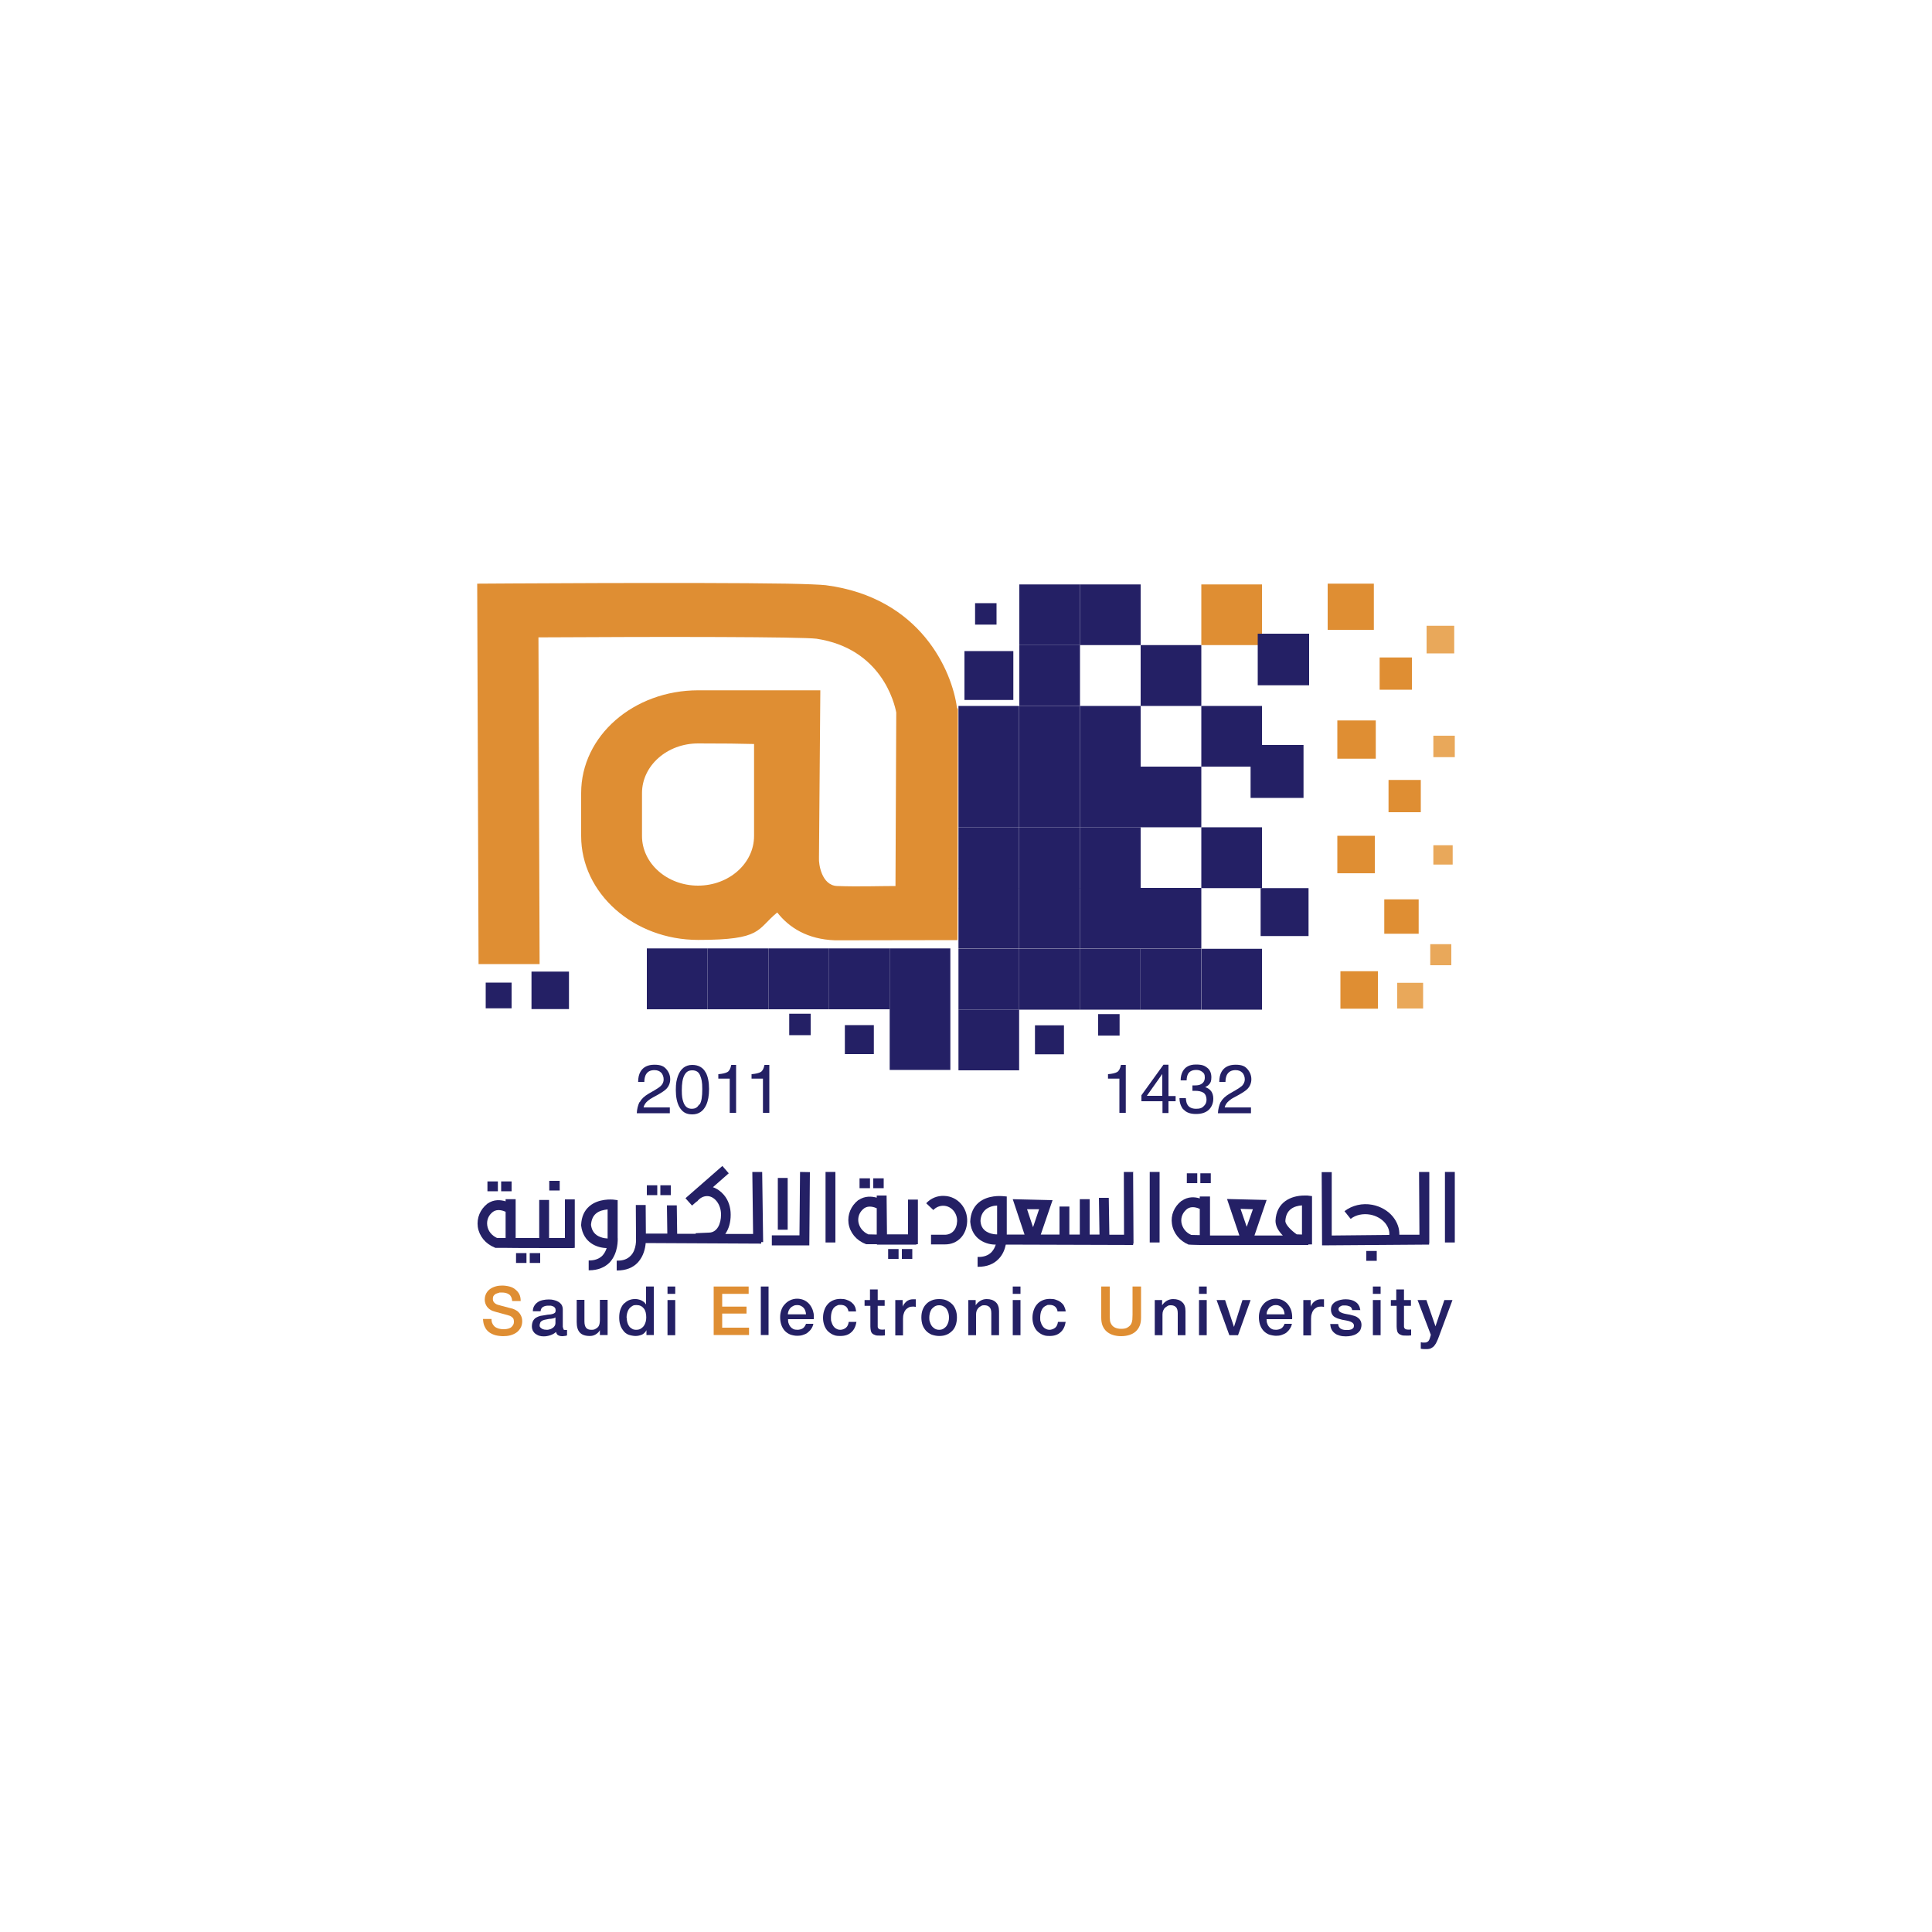 <?xml version="1.0" encoding="UTF-8"?>
<svg xmlns="http://www.w3.org/2000/svg" version="1.1" viewBox="0 0 1000 1000">
  <defs>
    <style>
      .cls-1 {
        fill: #242065;
      }

      .cls-2 {
        fill: #e9a85a;
      }

      .cls-3 {
        fill: #df8e33;
      }
    </style>
  </defs>
  <!-- Generator: Adobe Illustrator 28.7.0, SVG Export Plug-In . SVG Version: 1.2.0 Build 23)  -->
  <g>
    <g id="Layer_2">
      <g>
        <g>
          <g>
            <rect class="cls-1" x="747.9" y="606.6" width="5.1" height="36.5"/>
            <path class="cls-1" d="M739.6,606.6h-5.1s.2,32.5.2,32.5h-10.4c.1-3.2-1-6.4-3.3-9.3-2.6-3.2-6.5-5.4-10.7-6.2-5.2-1-10.5.3-14.4,3.3l3.2,4c2.6-2.1,6.4-2.9,10.2-2.2,3.1.6,5.9,2.2,7.7,4.4,1.5,1.9,2.3,4,2.1,6.1l-29.8.3v-32.8c-.1,0-5.2,0-5.2,0l.2,37.9,55.4-.4v-.7h.1v-36.8Z"/>
            <rect class="cls-1" x="595.1" y="606.6" width="5.1" height="36.5"/>
            <path class="cls-1" d="M586.8,606.6h-5.1s.1,32.5.1,32.5h-7.6s-.3-19.1-.3-19.1h-5.1c0,0,.3,19,.3,19h-5.1v-18.3h-5.1v18.3h-5.4v-14.5h-5.1v14.5h-9.7s6.1-17.8,6.1-17.8l-20.6-.5,6.1,18.3h-9.2c0-.1,0-.2,0-.3v-19.4c-.1,0-2.4-.2-2.4-.2-.3,0-7.4-.7-12.2,3.4-2.7,2.3-4.1,5.6-4.3,9.6v.4c.8,9.4,8.8,11.8,13.2,11.7-.4,1.3-1.1,2.7-2.1,3.8-1.7,1.8-4.1,2.7-7.3,2.6v5.1h.2c4.6,0,8.2-1.4,10.8-4.2,2.1-2.2,3.1-4.9,3.6-7.3l65.9.2v-.7h.2l-.2-36.9ZM537.8,626l-3.1,9.2-3.1-9.3h6.3ZM515.7,638.9h-.1s-2,0-4-.9c-2.5-1.1-3.9-3-4.1-6,.1-2.6,1-4.4,2.5-5.8,1.8-1.6,4.4-2.2,6.1-2.2v14.7c0,0,0,.2,0,.2h-.5Z"/>
            <path class="cls-1" d="M679,619.1l-2.3-.3s-.6,0-1.5,0c-7,0-14.6,3.4-15,13.1h0c0,2.9,1.7,5.5,3.8,7.6h-14.7l6.3-18.4-20.5-.5,6.4,18.9h-15.2v-20.2c-.1,0-5.3,0-5.3,0v1c-2.5-.8-6.1-1.1-9.4,1.3h-.1c-3.8,3-5.6,7.4-4.9,11.9.7,4.8,4,8.8,8.6,10.7h.4c0,.1,5.6.2,5.6.2h0c0,0,56,0,56,0v-.3h1.9s0-25.1,0-25.1h0ZM648.5,625.9l-3.2,9.1-3.2-9.3,6.3.2ZM616.6,639.2c-2.8-1.2-4.6-3.6-5.1-6.4-.4-2.8.7-5.3,3-7.1,2.3-1.6,5.1-.6,6.5,0v13.6c0,0-4.4-.1-4.4-.1ZM673.9,623.8v15.2s-2.7-.1-2.7-.1c-2.5-1.7-5.9-4.9-5.9-6.9.3-6.1,4.6-7.8,8.6-8.1Z"/>
            <path class="cls-1" d="M488.7,619c-3.5-.2-6.9,1.2-9.3,3.8l3.7,3.5c1.4-1.5,3.4-2.3,5.4-2.2,4,.2,7,3.8,6.9,8-.2,4.4-2.8,7.1-6.6,7h-6.9c0,0,0,5,0,5h6.8c.2,0,.3,0,.5,0,6.4,0,11.1-4.8,11.4-11.8.3-7.1-4.9-13-11.7-13.3Z"/>
            <path class="cls-1" d="M470.1,638.9h-11l-.2-20.1h-5.1v1.1c-2.6-.7-6.2-1-9.5,1.3h-.1c-3.8,3-5.6,7.5-5,12,.7,4.8,4,8.8,8.7,10.6l.4.2h5.6v.2h20.4v-.2h.8v-23.1h-5.1v18h0ZM449.4,638.9c-2.8-1.3-4.6-3.6-5.1-6.4-.4-2.8.7-5.4,3-7.1,2.3-1.6,5.2-.6,6.5,0v13.6c.1,0-4.5-.1-4.5-.1Z"/>
            <rect class="cls-1" x="427.3" y="606.6" width="5.1" height="36.5"/>
            <polygon class="cls-1" points="413.8 639.4 399.5 639.4 399.5 644.6 418.9 644.6 419.2 606.7 414.1 606.6 413.8 639.4"/>
            <rect class="cls-1" x="402.6" y="609.7" width="5.1" height="26.8"/>
            <path class="cls-1" d="M394.5,606.6h-5.1c0,0,.4,32.1.4,32.1h-14.4c1.8-2.6,2.8-5.9,2.8-10,0-3.9-1.2-7.5-3.5-10.2-1.6-1.9-3.6-3.3-5.7-4l8.2-7.2-3.3-3.8-19.1,16.7,3.4,3.8,2.4-2.1h.2c1.4-1.8,3.2-2.8,5.2-2.8h0c1.8,0,3.5.9,4.9,2.6,1.5,1.9,2.3,4.3,2.3,7,0,4.6-1.9,9.2-6.2,9.3l-6.9.3v.3h-9.6l-.2-14.7h-5.1s.2,14.6.2,14.6h-11.1s-.1-14.8-.1-14.8h-5.1s.1,17.2.1,17.2v.2s.4,5.6-2.7,8.8c-1.7,1.8-4,2.7-7.3,2.6v5.1h.2c4.6,0,8.2-1.4,10.8-4.2,2.9-3.2,3.8-7.3,4-10l59.8.3v-.8h1l-.5-36.4Z"/>
            <path class="cls-1" d="M319.7,640.6v-19.4c-.1,0-2.4-.3-2.4-.3-.3,0-7.4-.7-12.2,3.4-2.7,2.3-4.1,5.5-4.3,9.6v.5c1.1,8.9,8.3,11.5,13.2,11.6-.4,1.3-1.1,2.7-2.1,3.8-1.6,1.7-4.1,2.7-7.2,2.6v5.1h.2c4.6,0,8.2-1.5,10.8-4.2,4.3-4.8,4.1-11.7,4-12.8ZM310.8,640.3c-2.8-1-4.5-3.1-4.9-6.3.2-2.6,1-4.5,2.5-5.8,1.8-1.6,4.3-2,6.1-2.2v14.8c.1,0,.1.2.1.2h0c-.9,0-2.3-.1-3.8-.7Z"/>
            <path class="cls-1" d="M292.2,640.8h-8v-19.7h-5.1v19.7h-12.2v-20.1c-.1,0-5.2,0-5.2,0v1.1c-2.6-.8-6.1-1.1-9.4,1.2h0c-3.8,3-5.6,7.4-5,12,.7,4.8,4,8.8,8.7,10.7l.4.2h5.6c0,.1,34.6.1,34.6.1h0c0-.1.9-.1.9-.1v-25.1h-5.1v20h0ZM257.3,640.8c-2.8-1.3-4.7-3.6-5.1-6.5-.4-2.8.7-5.4,3-7.1,2.3-1.6,5.1-.6,6.5,0v13.6c0,0-4.4,0-4.4,0Z"/>
          </g>
          <rect class="cls-1" x="621.3" y="607.3" width="5.4" height="5.1"/>
          <rect class="cls-1" x="707.2" y="647.5" width="5.4" height="5.1"/>
          <rect class="cls-1" x="614.3" y="607.3" width="5.4" height="5.1"/>
          <rect class="cls-1" x="452" y="609.9" width="5.4" height="5.1"/>
          <rect class="cls-1" x="444.9" y="609.9" width="5.4" height="5.1"/>
          <rect class="cls-1" x="466.8" y="646.5" width="5.4" height="5.1"/>
          <rect class="cls-1" x="459.7" y="646.5" width="5.4" height="5.1"/>
          <rect class="cls-1" x="341.8" y="613.5" width="5.4" height="5.1"/>
          <rect class="cls-1" x="334.8" y="613.5" width="5.4" height="5.1"/>
          <rect class="cls-1" x="274.2" y="648.6" width="5.4" height="5.1"/>
          <rect class="cls-1" x="267.1" y="648.6" width="5.4" height="5.1"/>
          <rect class="cls-1" x="259.4" y="611.5" width="5.4" height="5.1"/>
          <rect class="cls-1" x="284.3" y="611.2" width="5.4" height="5"/>
          <rect class="cls-1" x="252.3" y="611.5" width="5.4" height="5.1"/>
        </g>
        <g>
          <g>
            <rect class="cls-1" x="251.4" y="508.6" width="13.4" height="13.3"/>
            <rect class="cls-1" x="397.7" y="490.9" width="31.4" height="31.5"/>
            <rect class="cls-1" x="429.1" y="490.9" width="31.4" height="31.5"/>
            <rect class="cls-1" x="334.8" y="490.9" width="31.4" height="31.5"/>
            <rect class="cls-1" x="366.2" y="490.9" width="31.4" height="31.5"/>
            <rect class="cls-1" x="275.1" y="502.9" width="19.4" height="19.4"/>
            <rect class="cls-1" x="437.3" y="530.6" width="15" height="15"/>
            <rect class="cls-1" x="408.5" y="524.7" width="11.1" height="11.1"/>
            <rect class="cls-1" x="460.5" y="522.4" width="31.4" height="31.4"/>
            <rect class="cls-1" x="460.5" y="490.9" width="31.4" height="31.5"/>
          </g>
          <g>
            <rect class="cls-3" x="718.7" y="403.7" width="16.7" height="16.7"/>
            <rect class="cls-2" x="741.9" y="437.5" width="10" height="10"/>
            <rect class="cls-2" x="738.4" y="323.9" width="14.3" height="14.3"/>
            <rect class="cls-2" x="740.3" y="488.7" width="10.9" height="10.9"/>
            <rect class="cls-3" x="714.1" y="340.3" width="16.7" height="16.7"/>
            <rect class="cls-2" x="741.9" y="380.8" width="11.1" height="11.1"/>
            <rect class="cls-3" x="716.5" y="465.5" width="17.8" height="17.8"/>
            <rect class="cls-2" x="723.2" y="508.7" width="13.4" height="13.3"/>
            <rect class="cls-1" x="527.6" y="396.8" width="31.4" height="31.4"/>
            <rect class="cls-1" x="559" y="428.2" width="31.4" height="31.5"/>
            <rect class="cls-1" x="527.6" y="428.2" width="31.4" height="31.5"/>
            <rect class="cls-1" x="647.3" y="385.6" width="27.4" height="27.4"/>
            <rect class="cls-1" x="621.8" y="428.2" width="31.4" height="31.5"/>
            <rect class="cls-1" x="621.8" y="365.4" width="31.4" height="31.4"/>
            <rect class="cls-3" x="621.8" y="302.5" width="31.4" height="31.4"/>
            <rect class="cls-1" x="527.6" y="365.4" width="31.4" height="31.4"/>
            <rect class="cls-1" x="559" y="396.8" width="31.4" height="31.4"/>
            <rect class="cls-1" x="559" y="365.4" width="31.4" height="31.4"/>
            <rect class="cls-1" x="590.4" y="396.8" width="31.4" height="31.4"/>
            <rect class="cls-1" x="590.4" y="333.9" width="31.4" height="31.5"/>
            <rect class="cls-1" x="527.6" y="333.9" width="31.4" height="31.5"/>
            <rect class="cls-1" x="559" y="302.5" width="31.4" height="31.4"/>
            <rect class="cls-1" x="559" y="459.6" width="31.4" height="31.4"/>
            <rect class="cls-1" x="590.4" y="459.6" width="31.4" height="31.4"/>
            <rect class="cls-1" x="651" y="328" width="26.6" height="26.7"/>
            <rect class="cls-1" x="652.5" y="459.7" width="24.8" height="24.8"/>
            <rect class="cls-1" x="499.2" y="337" width="25.3" height="25.3"/>
            <rect class="cls-1" x="527.6" y="459.6" width="31.4" height="31.4"/>
            <rect class="cls-1" x="527.6" y="302.5" width="31.4" height="31.4"/>
            <rect class="cls-1" x="496.1" y="365.4" width="31.4" height="31.4"/>
            <rect class="cls-1" x="496.1" y="396.8" width="31.4" height="31.4"/>
            <rect class="cls-1" x="496.1" y="459.6" width="31.4" height="31.4"/>
            <rect class="cls-1" x="496.1" y="428.2" width="31.4" height="31.5"/>
            <rect class="cls-1" x="558.9" y="491.1" width="31.4" height="31.5"/>
            <rect class="cls-1" x="527.5" y="491.1" width="31.4" height="31.5"/>
            <rect class="cls-1" x="621.8" y="491.1" width="31.4" height="31.5"/>
            <rect class="cls-1" x="590.3" y="491.1" width="31.4" height="31.5"/>
            <rect class="cls-3" x="692.2" y="432.6" width="19.4" height="19.4"/>
            <rect class="cls-3" x="693.8" y="502.7" width="19.4" height="19.4"/>
            <rect class="cls-3" x="687.2" y="302.1" width="23.9" height="23.9"/>
            <rect class="cls-3" x="692.2" y="372.9" width="19.9" height="19.8"/>
            <rect class="cls-1" x="535.7" y="530.7" width="15" height="15"/>
            <rect class="cls-1" x="568.4" y="524.9" width="11.1" height="11.1"/>
            <rect class="cls-1" x="504.7" y="312.2" width="11.1" height="11.1"/>
            <rect class="cls-1" x="496.1" y="522.6" width="31.4" height="31.4"/>
            <rect class="cls-1" x="496.1" y="491.1" width="31.4" height="31.5"/>
          </g>
          <path class="cls-3" d="M495.3,366.2c-2.5-18.7-18.6-56.9-67.9-63.3-2.7-.3-9.9-.6-20-.8-47.9-.8-160.4,0-160.4,0l.7,196.9c7.1,0,12.9,0,14,0s8.8,0,17.6,0l-.6-169.1c66.4-.4,135.8-.3,143.9.7,33.7,5.1,40.4,33.4,41.3,38.2l-.4,89.8c-8.3,0-19.2.4-30.2,0-8.1-.3-9.6-11.6-9.4-14.4l.7-86.9h-63.2c-33.4,0-60.6,23.5-60.6,53.2v22.2c0,29.7,27.2,53.8,60.6,53.8s30.1-5.4,40.9-14.2c6.1,7.8,15.6,13.9,29.9,14.4,23.6,0,63.4-.1,63.4-.1l.2-119.4-.4-.9ZM390.3,432.7c0,14.2-13,25.7-29,25.7s-29-11.5-29-25.7v-22.2c0-14.2,13-25.7,29-25.7s19.3.1,29,.3v47.6Z"/>
          <g>
            <path class="cls-1" d="M331.2,570.4c.8-1.6,2.3-3,4.5-4.3l3.3-1.9c1.5-.9,2.5-1.6,3.1-2.2,1-1,1.4-2.1,1.4-3.3s-.4-2.6-1.3-3.5c-.9-.9-2-1.3-3.5-1.3-2.2,0-3.6.8-4.5,2.5-.4.9-.7,2.1-.7,3.6h-3.2c0-2.2.4-3.9,1.2-5.3,1.4-2.4,3.8-3.6,7.2-3.6s4.9.8,6.2,2.3c1.3,1.5,2,3.3,2,5.2s-.7,3.7-2.1,5.1c-.8.8-2.3,1.8-4.4,3l-2.4,1.3c-1.1.6-2,1.2-2.7,1.8-1.2,1-1.9,2.1-2.2,3.4h13.6v3h-17.1c.1-2.2.6-4,1.3-5.6Z"/>
            <path class="cls-1" d="M365.3,555.1c1.1,2.1,1.7,4.9,1.7,8.5s-.5,6.2-1.5,8.4c-1.5,3.2-3.9,4.8-7.2,4.8s-5.2-1.3-6.7-3.9c-1.2-2.2-1.8-5.1-1.8-8.7s.4-5.3,1.1-7.3c1.4-3.8,3.9-5.7,7.4-5.7,3.2,0,5.6,1.3,7,4ZM362.1,571.7c1-1.4,1.4-4.1,1.4-8s-.4-5.2-1.1-7c-.7-1.8-2-2.7-4.1-2.7s-3.2.9-4.1,2.6c-.9,1.7-1.3,4.3-1.3,7.7s.3,4.6.8,6.1c.8,2.4,2.3,3.5,4.3,3.5s2.9-.7,3.9-2.2Z"/>
            <path class="cls-1" d="M371.8,558.4v-2.4c2.3-.2,3.8-.6,4.7-1.1.9-.5,1.6-1.7,2-3.7h2.5v24.8h-3.3v-17.7h-5.9Z"/>
            <path class="cls-1" d="M389,558.4v-2.4c2.3-.2,3.8-.6,4.7-1.1.9-.5,1.6-1.7,2-3.7h2.5v24.8h-3.3v-17.7h-5.9Z"/>
            <path class="cls-1" d="M573.5,558.4v-2.4c2.3-.2,3.8-.6,4.7-1.1.9-.5,1.6-1.7,2-3.7h2.5v24.8h-3.3v-17.7h-5.9Z"/>
            <path class="cls-1" d="M601.7,576.1v-6.1h-10.9v-3.1l11.4-15.8h2.6v16.2h3.7v2.7h-3.7v6.1h-3.1ZM601.6,567.2v-11.3l-8,11.3h8Z"/>
            <path class="cls-1" d="M612.5,574.3c-1.3-1.6-2-3.6-2-5.9h3.3c.1,1.6.4,2.8.9,3.5.8,1.3,2.3,2,4.4,2s3-.4,3.9-1.3c1-.9,1.5-2,1.5-3.4s-.5-2.9-1.6-3.6c-1.1-.7-2.5-1-4.4-1s-.4,0-.7,0c-.2,0-.4,0-.6,0v-2.8c.3,0,.6,0,.8,0h.7c1.2,0,2.2-.2,2.9-.6,1.3-.7,2-1.8,2-3.5s-.4-2.2-1.3-2.9c-.9-.7-1.9-1-3.1-1-2.1,0-3.5.7-4.3,2.1-.4.8-.7,1.9-.7,3.3h-3.1c0-1.9.4-3.4,1.1-4.7,1.3-2.3,3.5-3.5,6.8-3.5s4.5.6,5.9,1.7c1.4,1.1,2.1,2.8,2.1,4.9s-.4,2.8-1.2,3.7c-.5.6-1.2,1-2,1.4,1.3.4,2.3,1.1,3.1,2.1.7,1,1.1,2.3,1.1,3.8,0,2.4-.8,4.3-2.3,5.8-1.6,1.5-3.8,2.2-6.7,2.2-2.9,0-5.1-.8-6.4-2.4Z"/>
            <path class="cls-1" d="M631.9,570.4c.8-1.6,2.3-3,4.5-4.3l3.3-1.9c1.5-.9,2.5-1.6,3.2-2.2.9-1,1.4-2.1,1.4-3.3s-.4-2.6-1.3-3.5-2-1.3-3.5-1.3c-2.1,0-3.6.8-4.5,2.5-.4.9-.7,2.1-.7,3.6h-3.2c0-2.2.4-3.9,1.2-5.3,1.4-2.4,3.8-3.6,7.2-3.6s4.9.8,6.2,2.3c1.3,1.5,2,3.3,2,5.2s-.7,3.7-2.1,5.1c-.8.8-2.3,1.8-4.4,3l-2.4,1.3c-1.2.6-2,1.2-2.7,1.8-1.2,1-1.9,2.1-2.2,3.4h13.6v3h-17.1c.1-2.2.6-4,1.3-5.6Z"/>
          </g>
        </g>
        <g>
          <path class="cls-3" d="M254.4,682.6c0,1,.1,1.8.5,2.5.3.7.8,1.2,1.3,1.7.6.4,1.3.7,2,.9.7.2,1.6.3,2.5.3s1.8-.1,2.4-.3c.7-.2,1.3-.5,1.7-.9.4-.4.7-.8.9-1.2.2-.4.3-.9.3-1.4,0-1-.2-1.7-.6-2.1-.4-.4-.9-.8-1.4-1-.9-.3-1.9-.6-3.1-.9-1.2-.3-2.6-.7-4.4-1.2-1.1-.3-2-.6-2.7-1.1-.7-.4-1.3-1-1.7-1.5-.4-.6-.7-1.2-.9-1.8-.2-.6-.3-1.3-.3-1.9,0-1.3.3-2.3.8-3.3.5-.9,1.2-1.7,2.1-2.3.9-.6,1.8-1,2.9-1.3,1.1-.3,2.2-.4,3.3-.4s2.6.2,3.7.5c1.2.3,2.2.8,3,1.5.9.7,1.6,1.5,2.1,2.5.5,1,.7,2.2.7,3.5h-4.4c-.1-1.6-.7-2.8-1.6-3.4-1-.7-2.2-1-3.8-1s-1,0-1.6.2c-.5.1-1,.3-1.5.5-.4.2-.8.6-1.1,1-.3.4-.4,1-.4,1.6,0,.9.3,1.6.9,2.1.5.5,1.3.9,2.2,1.1,0,0,.5.1,1.1.3.7.2,1.4.4,2.2.6.8.2,1.6.4,2.3.6.7.2,1.3.3,1.6.4.8.3,1.5.6,2.2,1.1.6.4,1.1,1,1.5,1.5.4.6.7,1.2.9,1.8.2.7.3,1.3.3,2,0,1.4-.3,2.6-.9,3.6-.6,1-1.3,1.8-2.2,2.4-.9.6-2,1.1-3.2,1.4-1.2.3-2.4.4-3.6.4s-2.8-.2-4-.5c-1.3-.4-2.4-.9-3.3-1.6-.9-.7-1.7-1.6-2.2-2.8-.6-1.1-.8-2.5-.9-4h4.4Z"/>
          <path class="cls-1" d="M291.5,687c0,.5,0,.8.2,1.1.1.2.4.3.8.3h.4c.2,0,.4,0,.6,0v2.8c-.1,0-.3.1-.6.2-.2,0-.5.1-.7.1-.2,0-.4,0-.7.1-.2,0-.4,0-.6,0-.8,0-1.5-.2-2-.5-.6-.3-.9-.9-1.1-1.7-.8.8-1.8,1.3-2.9,1.7-1.2.4-2.3.6-3.4.6s-1.6-.1-2.3-.3c-.7-.2-1.4-.6-2-1s-1-1-1.4-1.6c-.3-.7-.5-1.4-.5-2.3s.2-2,.6-2.8c.4-.7.9-1.3,1.6-1.7.7-.4,1.4-.7,2.2-.9.8-.1,1.7-.3,2.5-.4.7-.1,1.4-.3,2.1-.3.7,0,1.2-.2,1.7-.3.5-.1.9-.4,1.2-.6.3-.3.4-.7.4-1.3s-.1-.9-.4-1.3c-.2-.3-.5-.6-.9-.7-.4-.2-.8-.3-1.2-.4-.4,0-.9,0-1.3,0-1.1,0-2,.2-2.8.7-.7.4-1.1,1.2-1.2,2.2h-4c0-1.2.3-2.1.8-2.9s1.1-1.4,1.9-1.9c.7-.5,1.6-.8,2.6-1,1-.2,1.9-.3,3-.3s1.8.1,2.6.3c.9.2,1.6.5,2.3.9.7.4,1.3,1,1.7,1.6.4.7.6,1.5.6,2.4v9.4h0ZM287.5,681.9c-.6.4-1.4.6-2.3.7-.9,0-1.8.2-2.7.4-.4,0-.8.2-1.2.3-.4.1-.7.3-1,.5-.3.2-.6.5-.7.9s-.3.8-.3,1.3.1.8.4,1.1c.3.3.6.5.9.7.4.2.8.3,1.2.4.4,0,.8.1,1.2.1s.9,0,1.4-.2c.5-.1,1-.3,1.4-.6.5-.3.9-.6,1.2-1.1.3-.4.5-1,.5-1.6v-3h0Z"/>
          <path class="cls-1" d="M314.4,691h-3.9v-2.5h0c-.5.9-1.2,1.6-2.2,2.2-1,.6-2,.8-3,.8-2.4,0-4.1-.6-5.2-1.8s-1.6-3-1.6-5.4v-11.5h4v11.1c0,1.6.3,2.7.9,3.4.6.7,1.5,1,2.6,1s1.6-.1,2.1-.4c.6-.3,1-.6,1.4-1,.4-.4.6-1,.8-1.6.1-.6.2-1.3.2-2v-10.5h4v18.2h0Z"/>
          <path class="cls-1" d="M338.4,691h-3.8v-2.5h0c-.5,1-1.3,1.8-2.3,2.3-1,.4-2.1.7-3.3.7s-2.7-.3-3.8-.7c-1.1-.5-2-1.2-2.6-2.1-.7-.9-1.3-1.9-1.6-3.1-.4-1.2-.5-2.5-.5-3.8s.2-3,.7-4.2c.5-1.2,1-2.2,1.8-2.9s1.6-1.3,2.5-1.7c1-.4,1.9-.6,2.9-.6s1.1,0,1.7.1c.6.1,1.1.3,1.7.5.5.3,1,.5,1.5.9.4.4.8.8,1.1,1.3h0v-9.3h4v25.1ZM324.4,682.1c0,.8.1,1.6.3,2.3.2.8.5,1.4.9,2,.4.6.9,1,1.6,1.4.6.4,1.4.5,2.2.5s1.7-.2,2.3-.6c.6-.4,1.2-.9,1.6-1.5.4-.6.7-1.3.9-2,.2-.8.3-1.5.3-2.3,0-2-.4-3.6-1.3-4.7-.9-1.1-2.1-1.7-3.7-1.7s-1.7.2-2.4.6c-.6.4-1.2.9-1.6,1.5-.4.6-.7,1.3-.9,2.1-.2.8-.3,1.6-.3,2.4Z"/>
          <path class="cls-1" d="M345.5,665.9h4v3.8h-4v-3.8ZM345.5,672.9h4v18.2h-4v-18.2Z"/>
          <path class="cls-3" d="M369.5,665.9h18v3.8h-13.7v6.6h12.6v3.6h-12.6v7.3h13.9v3.8h-18.3v-25.1Z"/>
          <path class="cls-1" d="M393.8,665.9h4v25.1h-4v-25.1Z"/>
          <path class="cls-1" d="M407.9,682.9c0,.7,0,1.4.3,2.1.2.7.5,1.2.9,1.7.4.5.9.9,1.5,1.2.6.3,1.3.4,2.2.4s2.1-.3,2.8-.8c.7-.5,1.2-1.3,1.6-2.3h3.8c-.2,1-.6,1.9-1.1,2.6-.5.8-1.2,1.4-1.9,2s-1.6.9-2.5,1.2c-.9.3-1.8.4-2.8.4-1.4,0-2.7-.3-3.8-.7-1.1-.5-2-1.1-2.8-2-.7-.8-1.3-1.8-1.7-3-.4-1.2-.6-2.5-.6-3.9s.2-2.5.6-3.7c.4-1.2,1-2.2,1.8-3,.8-.9,1.7-1.6,2.8-2.1,1.1-.5,2.3-.8,3.6-.8s2.7.3,3.9.9c1.1.6,2.1,1.4,2.8,2.4.7,1,1.3,2.1,1.6,3.4.4,1.3.4,2.6.3,3.9h-13.3ZM417.2,680.3c0-.6-.2-1.3-.4-1.9-.2-.6-.5-1.1-.9-1.5-.4-.4-.9-.8-1.4-1-.6-.3-1.2-.4-1.9-.4s-1.3.1-1.9.4c-.6.3-1.1.6-1.5,1s-.7.9-1,1.5c-.2.6-.4,1.2-.4,1.9h9.4Z"/>
          <path class="cls-1" d="M439.2,678.9c-.2-1.1-.6-2-1.3-2.6-.7-.6-1.7-.9-2.8-.9s-1.1,0-1.7.3c-.6.2-1.1.5-1.6,1-.5.5-.9,1.2-1.2,2-.3.9-.5,2-.5,3.3s0,1.5.3,2.3c.2.8.5,1.4.9,2s.9,1.1,1.5,1.4c.6.4,1.3.6,2.2.6s2.1-.4,2.9-1.1,1.2-1.7,1.4-3h4c-.4,2.4-1.3,4.2-2.7,5.4-1.4,1.3-3.3,1.9-5.7,1.9s-2.7-.3-3.8-.7c-1.1-.5-2-1.2-2.8-2-.7-.8-1.3-1.8-1.7-3s-.6-2.4-.6-3.7.2-2.6.6-3.8c.4-1.2.9-2.2,1.7-3.1.7-.9,1.7-1.6,2.8-2.1,1.1-.5,2.4-.8,3.9-.8s2,.1,3,.4c1,.3,1.8.7,2.5,1.2.7.6,1.4,1.2,1.8,2,.5.8.7,1.8.8,2.9h-4Z"/>
          <path class="cls-1" d="M447.3,672.9h3v-5.5h4v5.5h3.6v3h-3.6v9.7c0,.4,0,.8,0,1.1,0,.3.1.6.3.8.1.2.3.4.6.5.3.1.6.2,1.1.2s.6,0,.9,0,.6,0,.8-.1v3.1c-.4,0-.9.1-1.3.1-.4,0-.9,0-1.3,0-1.1,0-1.9,0-2.5-.3-.6-.2-1.2-.5-1.5-.9-.4-.4-.6-.9-.7-1.5-.1-.6-.2-1.3-.2-2v-10.7h-3v-3h0Z"/>
          <path class="cls-1" d="M463.4,672.9h3.8v3.5h0c.1-.5.4-1,.7-1.4.4-.5.8-.9,1.2-1.3.5-.4,1-.7,1.6-.9.6-.2,1.2-.3,1.8-.3s.8,0,1,0c.2,0,.3,0,.5,0v3.9c-.3,0-.6,0-.8-.1-.3,0-.6,0-.9,0-.7,0-1.3.1-1.9.4-.6.3-1.1.7-1.6,1.2-.4.5-.8,1.2-1,2-.3.8-.4,1.6-.4,2.7v8.6h-4v-18.2h0Z"/>
          <path class="cls-1" d="M486.1,691.5c-1.4,0-2.7-.3-3.9-.7-1.2-.5-2.1-1.2-2.9-2-.8-.9-1.4-1.9-1.8-3-.4-1.2-.6-2.5-.6-3.9s.2-2.7.6-3.8,1-2.2,1.8-3c.8-.9,1.7-1.5,2.9-2s2.4-.7,3.9-.7,2.8.2,3.9.7c1.1.5,2.1,1.2,2.9,2,.8.8,1.4,1.9,1.8,3s.6,2.4.6,3.8-.2,2.7-.6,3.9c-.4,1.2-1,2.2-1.8,3-.8.8-1.7,1.5-2.9,2-1.2.5-2.4.7-3.9.7ZM486.1,688.3c.9,0,1.7-.2,2.3-.6.6-.4,1.2-.9,1.6-1.5.4-.6.7-1.3.9-2,.2-.8.3-1.5.3-2.3s-.1-1.6-.3-2.3c-.2-.7-.5-1.4-.9-2-.4-.6-1-1.1-1.6-1.4-.7-.4-1.4-.6-2.3-.6s-1.6.2-2.3.6c-.6.4-1.2.9-1.6,1.4-.4.6-.7,1.3-.9,2-.2.8-.3,1.6-.3,2.3s0,1.6.3,2.3c.2.8.5,1.4.9,2,.4.6,1,1.1,1.6,1.5.7.4,1.4.6,2.3.6Z"/>
          <path class="cls-1" d="M501.2,672.9h3.8v2.7h0c.6-.9,1.4-1.7,2.4-2.3,1-.6,2.1-.9,3.3-.9,2,0,3.5.5,4.7,1.6,1.1,1,1.7,2.6,1.7,4.6v12.5h-4v-11.4c0-1.4-.3-2.5-.9-3.1s-1.4-1-2.6-1-1.3.1-1.8.4c-.6.3-1,.6-1.4,1-.3.4-.7.9-.9,1.5-.2.6-.3,1.2-.3,1.9v10.7h-4v-18.2h0Z"/>
          <path class="cls-1" d="M524.2,665.9h4v3.8h-4v-3.8ZM524.2,672.9h4v18.2h-4v-18.2Z"/>
          <path class="cls-1" d="M547.4,678.9c-.1-1.1-.6-2-1.3-2.6-.7-.6-1.7-.9-2.8-.9s-1.1,0-1.6.3c-.6.2-1.1.5-1.6,1-.5.5-.9,1.2-1.2,2-.3.9-.5,2-.5,3.3s0,1.5.3,2.3c.2.8.5,1.4.9,2,.4.6.9,1.1,1.5,1.4.6.4,1.4.6,2.2.6s2.1-.4,2.9-1.1c.8-.7,1.2-1.7,1.4-3h4c-.4,2.4-1.3,4.2-2.7,5.4-1.4,1.3-3.3,1.9-5.6,1.9s-2.7-.3-3.8-.7c-1.1-.5-2-1.2-2.8-2-.7-.8-1.3-1.8-1.7-3-.4-1.2-.6-2.4-.6-3.7s.2-2.6.6-3.8c.4-1.2.9-2.2,1.7-3.1.7-.9,1.7-1.6,2.8-2.1,1.1-.5,2.4-.8,3.9-.8s2.1.1,3,.4c1,.3,1.8.7,2.5,1.2.7.6,1.4,1.2,1.8,2,.4.8.8,1.8.9,2.9h-4.1Z"/>
          <path class="cls-3" d="M570,665.9h4.4v14.6c0,.8,0,1.7.1,2.6,0,.9.3,1.6.7,2.3.4.7,1,1.3,1.8,1.7.8.4,1.9.7,3.3.7s2.5-.2,3.3-.7c.8-.5,1.4-1,1.8-1.7.4-.7.6-1.5.7-2.3,0-.9.1-1.7.1-2.6v-14.6h4.4v16.1c0,1.6-.2,3-.7,4.2-.5,1.2-1.2,2.2-2.1,3-.9.8-2,1.4-3.3,1.8-1.3.4-2.7.6-4.2.6s-2.9-.2-4.2-.6c-1.3-.4-2.3-1-3.3-1.8-.9-.8-1.6-1.8-2.1-3-.5-1.2-.7-2.6-.7-4.2v-16.1h0Z"/>
          <path class="cls-1" d="M597.7,672.9h3.8v2.7h0c.6-.9,1.4-1.7,2.4-2.3,1-.6,2.1-.9,3.3-.9,2,0,3.6.5,4.7,1.6,1.2,1,1.7,2.6,1.7,4.6v12.5h-4v-11.4c0-1.4-.3-2.5-.9-3.1-.6-.6-1.4-1-2.6-1s-1.3.1-1.8.4c-.5.3-1,.6-1.4,1-.4.4-.6.9-.9,1.5-.2.6-.3,1.2-.3,1.9v10.7h-4v-18.2h0Z"/>
          <path class="cls-1" d="M620.6,665.9h4v3.8h-4v-3.8ZM620.6,672.9h4v18.2h-4v-18.2Z"/>
          <path class="cls-1" d="M629.8,672.9h4.3l4.6,13.9h0l4.4-13.9h4.2l-6.5,18.2h-4.5l-6.6-18.2Z"/>
          <path class="cls-1" d="M655.6,682.9c0,.7,0,1.4.3,2.1.2.7.5,1.2.9,1.7.4.5.9.9,1.5,1.2.6.3,1.3.4,2.2.4s2.1-.3,2.8-.8c.7-.5,1.2-1.3,1.6-2.3h3.8c-.2,1-.6,1.9-1.1,2.6-.5.8-1.1,1.4-1.8,2-.7.5-1.6.9-2.5,1.2-.9.3-1.8.4-2.8.4s-2.7-.3-3.8-.7c-1.1-.5-2-1.1-2.8-2-.7-.8-1.3-1.8-1.7-3-.4-1.2-.6-2.5-.6-3.9s.2-2.5.6-3.7c.4-1.2,1-2.2,1.7-3,.7-.9,1.7-1.6,2.8-2.1,1.1-.5,2.3-.8,3.6-.8s2.7.3,3.8.9c1.1.6,2.1,1.4,2.8,2.4.7,1,1.3,2.1,1.6,3.4.3,1.3.4,2.6.3,3.9h-13.3ZM664.9,680.3c0-.6-.2-1.3-.4-1.9-.2-.6-.5-1.1-.9-1.5-.4-.4-.8-.8-1.4-1-.6-.3-1.2-.4-1.8-.4s-1.3.1-1.9.4c-.6.3-1.1.6-1.5,1s-.7.9-1,1.5c-.3.6-.4,1.2-.4,1.9h9.4Z"/>
          <path class="cls-1" d="M674.6,672.9h3.8v3.5h0c.1-.5.4-1,.7-1.4.3-.5.7-.9,1.2-1.3.5-.4,1-.7,1.6-.9s1.2-.3,1.8-.3.8,0,1,0c.1,0,.4,0,.6,0v3.9c-.3,0-.6,0-.9-.1-.3,0-.6,0-.9,0-.7,0-1.3.1-1.9.4-.6.3-1.1.7-1.6,1.2-.4.5-.8,1.2-1,2-.3.8-.4,1.6-.4,2.7v8.6h-4v-18.2Z"/>
          <path class="cls-1" d="M692.6,685.2c.1,1.2.6,2,1.3,2.5.8.5,1.7.7,2.8.7s.8,0,1.3,0c.5,0,.9-.2,1.4-.3.4-.1.7-.4,1-.7.3-.3.4-.7.4-1.3,0-.5-.2-.9-.6-1.3-.3-.3-.8-.6-1.4-.8-.6-.2-1.2-.4-1.9-.5-.7-.1-1.4-.3-2.2-.4-.7-.2-1.5-.4-2.1-.6-.7-.2-1.3-.6-1.9-.9-.6-.4-1-.9-1.3-1.5-.3-.6-.5-1.4-.5-2.3s.2-1.8.7-2.5c.5-.7,1.1-1.2,1.8-1.6.7-.4,1.6-.7,2.5-.9.9-.2,1.7-.3,2.6-.3s1.8.1,2.7.3c.8.2,1.6.5,2.3,1,.7.4,1.3,1,1.7,1.7.5.7.7,1.6.9,2.6h-4.2c-.2-1-.6-1.6-1.3-1.9-.7-.3-1.5-.5-2.4-.5s-.6,0-1,0c-.4,0-.8.1-1.1.3s-.6.3-.9.6c-.2.2-.4.6-.4,1s.2.9.5,1.2c.4.3.8.6,1.4.8.6.2,1.2.4,1.9.5.7.1,1.4.3,2.2.4.7.2,1.4.4,2.2.6.7.2,1.3.5,1.9,1,.6.4,1,.9,1.3,1.5.3.6.5,1.3.5,2.2s-.3,2-.7,2.8c-.5.7-1.1,1.3-1.9,1.8-.8.5-1.7.8-2.6,1-1,.2-1.9.3-2.9.3s-2.2-.1-3.2-.4c-1-.3-1.8-.6-2.5-1.2-.7-.5-1.3-1.2-1.7-2-.4-.8-.6-1.7-.7-2.8h4Z"/>
          <path class="cls-1" d="M710.6,665.9h4v3.8h-4v-3.8ZM710.6,672.9h4v18.2h-4v-18.2Z"/>
          <path class="cls-1" d="M719.7,672.9h3v-5.5h4v5.5h3.6v3h-3.6v9.7c0,.4,0,.8,0,1.1,0,.3.1.6.3.8.1.2.3.4.6.5.3.1.6.2,1.1.2s.6,0,.9,0,.6,0,.8-.1v3.1c-.4,0-.9.1-1.3.1s-.9,0-1.3,0c-1,0-1.9,0-2.5-.3-.6-.2-1.2-.5-1.5-.9-.4-.4-.6-.9-.7-1.5-.1-.6-.2-1.3-.2-2v-10.7h-3v-3h0Z"/>
          <path class="cls-1" d="M733.9,672.9h4.4l4.7,13.6h0l4.6-13.6h4.2l-7.1,19.1c-.3.8-.6,1.6-1,2.4-.3.7-.7,1.4-1.2,2-.4.6-1,1-1.7,1.4-.7.4-1.5.5-2.6.5s-1.9,0-2.8-.2v-3.3c.3,0,.7,0,.9.1.3,0,.6,0,1,0,.5,0,.9,0,1.2-.2.3-.1.6-.3.8-.5.2-.2.3-.5.5-.8.1-.3.3-.7.4-1.1l.4-1.4-6.9-18.1Z"/>
        </g>
      </g>
    </g>
  </g>
</svg>